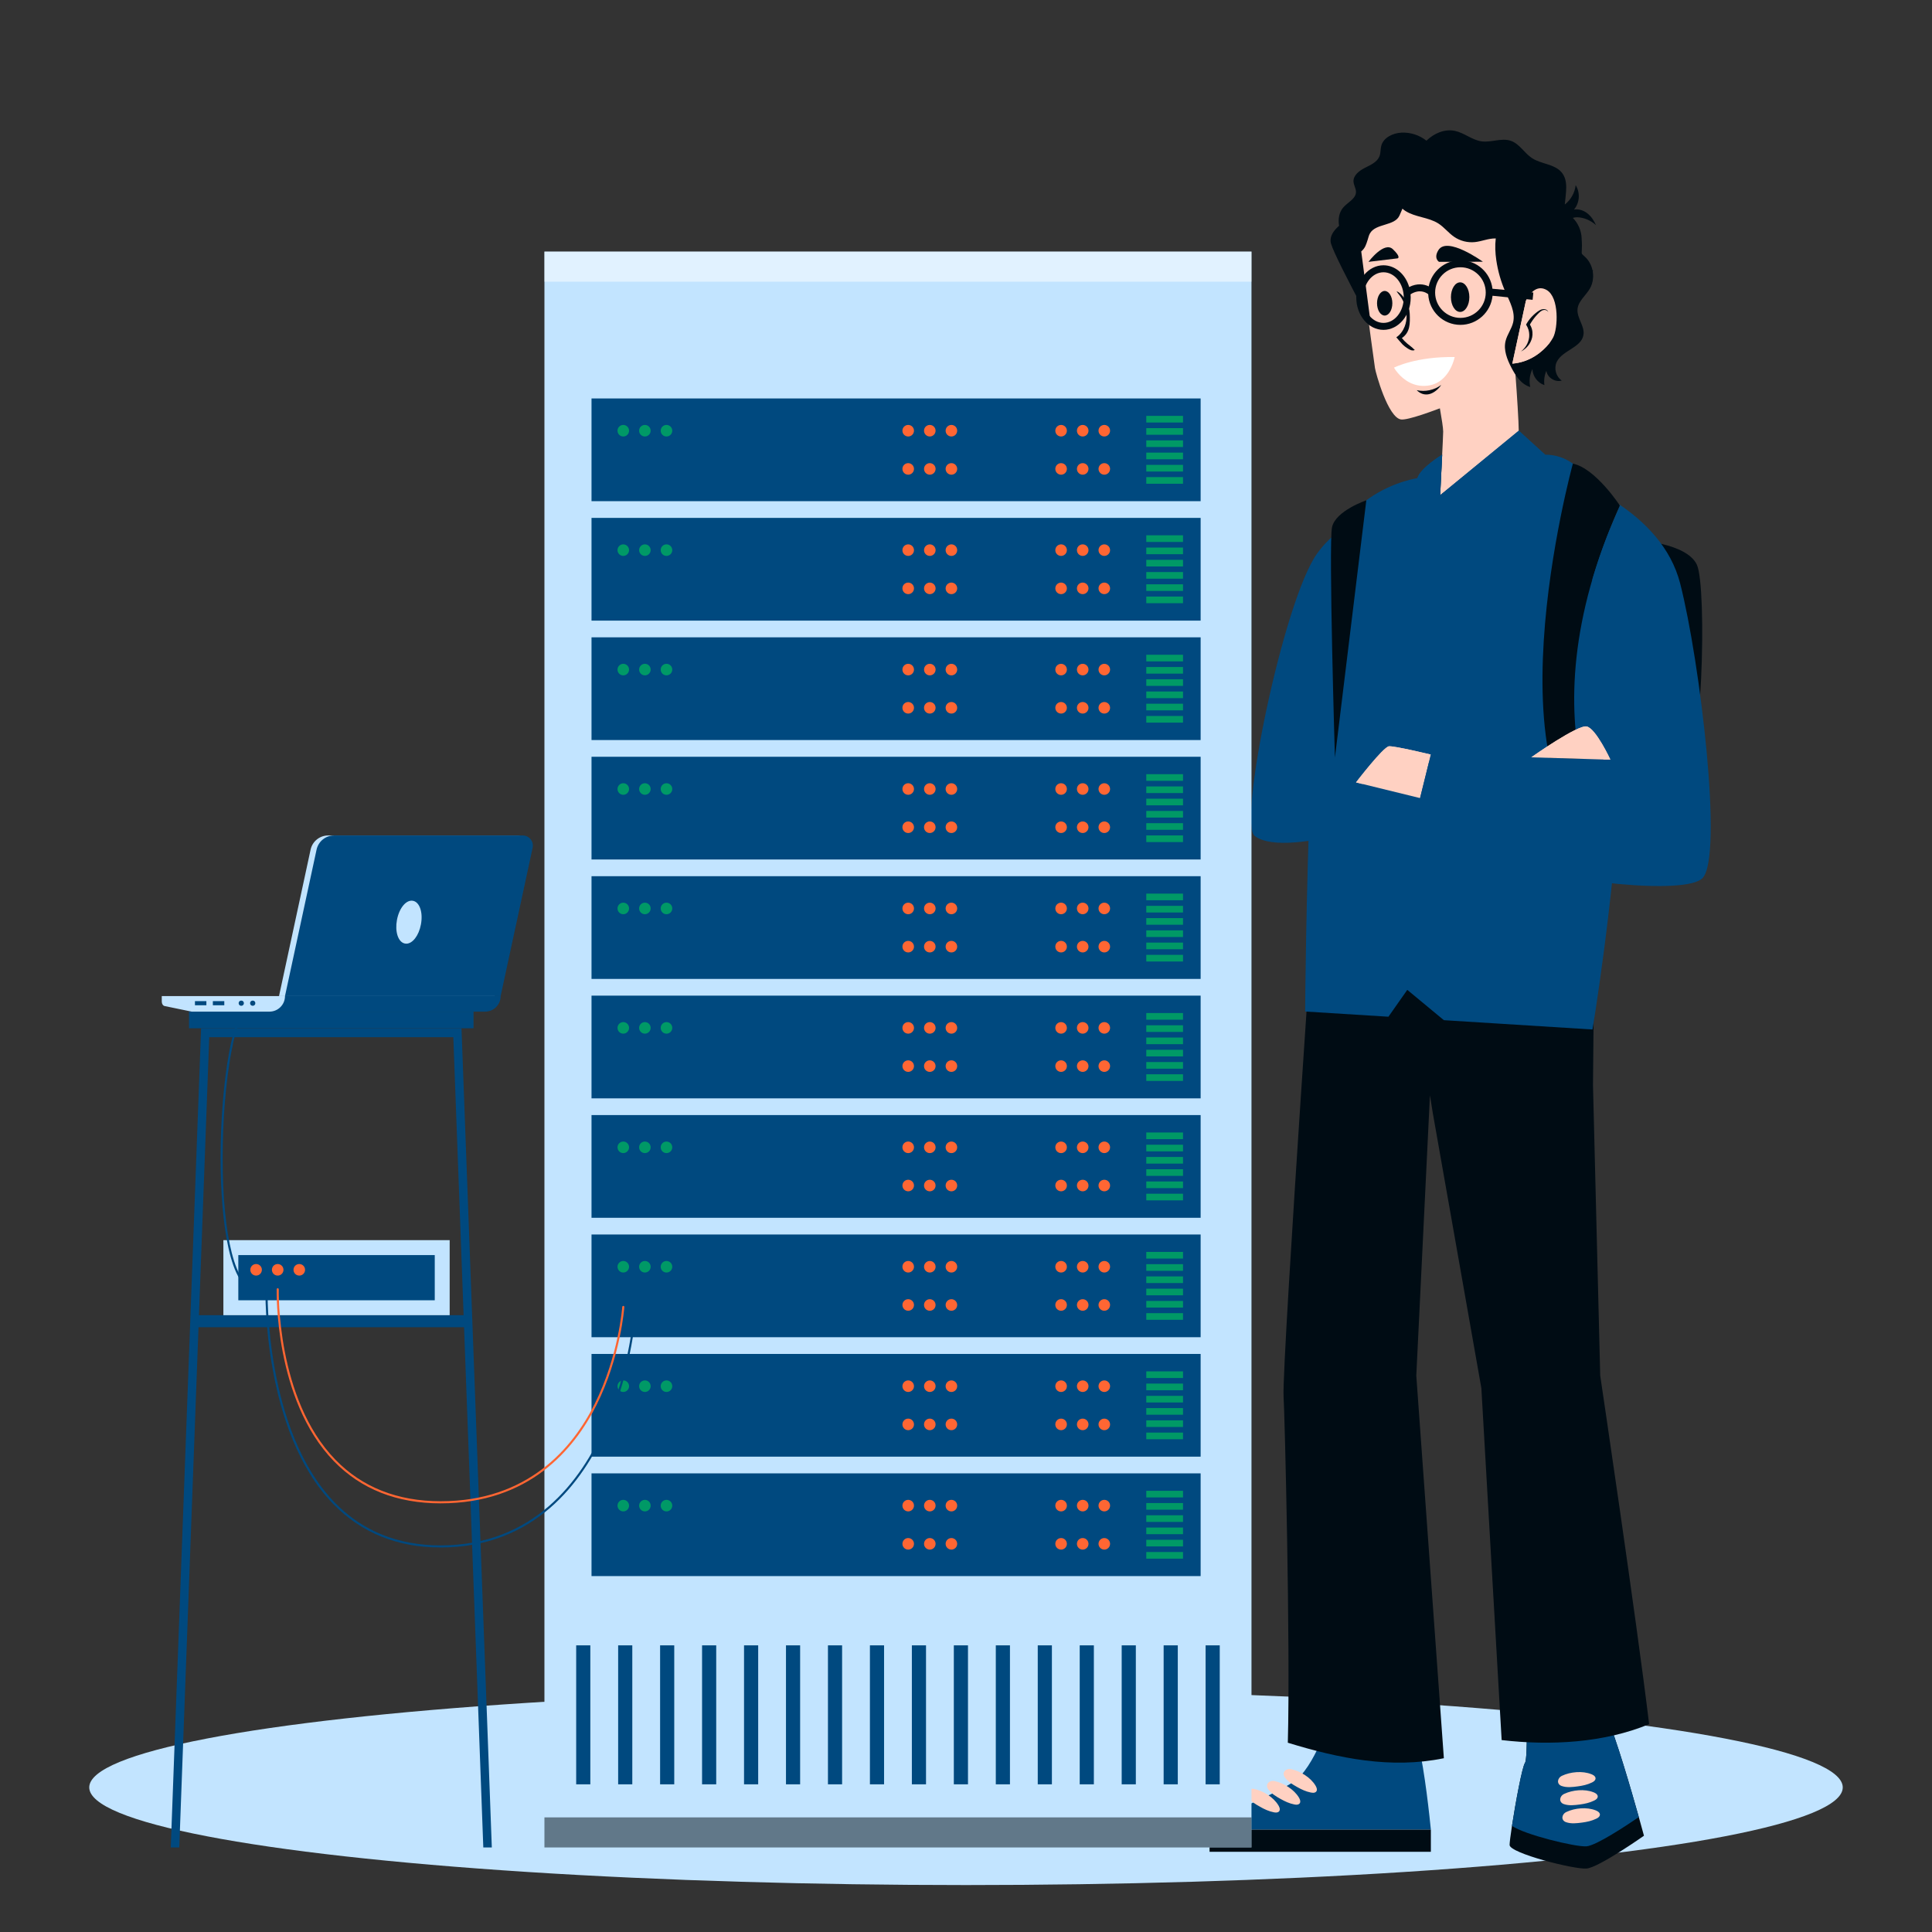 <?xml version="1.0" encoding="UTF-8"?>
<svg xmlns="http://www.w3.org/2000/svg" xmlns:xlink="http://www.w3.org/1999/xlink" viewBox="0 0 1080 1080">
  <rect x="0" y="0" width="1080" height="1080" fill="#333333" stroke="none"/>
  <defs>
    <style>
      .cls-1 {
        fill: #c2e4ff;
      }

      .cls-2 {
        fill: #096;
      }

      .cls-3, .cls-4 {
        fill: #fff;
      }

      .cls-5 {
        fill: #ffd1c2;
      }

      .cls-6 {
        fill: #f63;
      }

      .cls-7 {
        isolation: isolate;
      }

      .cls-8 {
        clip-path: url(#clippath-1);
      }

      .cls-9 {
        fill: #00497f;
      }

      .cls-10, .cls-11 {
        fill: #000c14;
      }

      .cls-12 {
        fill: none;
      }

      .cls-11, .cls-4 {
        mix-blend-mode: overlay;
        opacity: .5;
      }
    </style>
    <clipPath id="clippath-1">
      <rect class="cls-12" width="1080" height="1080"/>
    </clipPath>
  </defs>
  <g class="cls-7">
    <g id="Layer_1" data-name="Layer 1">
      <g class="cls-8">
        <ellipse class="cls-1" cx="540" cy="999.17" rx="490.11" ry="54.59"/>
        <g>
          <g>
            <path class="cls-5" d="m848.84,244.17c-.97.97-43.77,32.65-43.77,32.65,0,0,.98-19.51,1.45-29.67.14-3.15.23-5.4.23-5.9,0-4.06-3.47-21.66-3.47-21.66l43.19-19.75s.68,8.91,1.34,18.74c.8,11.86,1.56,25.06,1.02,25.6Z"/>
            <g>
              <path class="cls-5" d="m852.38,201.34s-1.08,3.12-5.91,7.39h0c-.98.88-2.13,1.8-3.46,2.76-5.07,3.63-52.51,23.96-59.81,22.99-7.31-.97-14.2-26.09-14.58-28.73-2.35-16.21-8.81-66.28-8.81-66.28,18.03-54.57,82.35-26.31,89.66-20.95,7.31,5.36,2.92,82.83,2.92,82.83Z"/>
              <g>
                <path class="cls-10" d="m765,146.36s8.73-11.69,13.61-7.06c4.87,4.63,2.68,5.12,2.68,5.12l-16.29,1.95Z"/>
                <path class="cls-10" d="m828.93,146.3s-19.91-14.42-24.84-6.5c-2.88,4.62.32,6.57.32,6.57l24.52-.06Z"/>
                <g>
                  <path class="cls-10" d="m789.46,194.31c-.88-.78-1.86-1.45-2.76-2.21-1.11-.94-2.14-1.97-3.05-3.11,4.67-3.22,4.62-8.1,4.4-13.62-.1-2.49-.8-4.95-2.01-7.14-.64-1.14-1.41-2.21-2.31-3.17-.46-.49-.94-.95-1.45-1.37-.5-.42-1.01-.65-1.62-.9.29.33.48.71.74,1.05.68.88,1.39,1.71,1.98,2.66.59.96,1.09,1.96,1.5,3,.83,2.08,1.32,4.3,1.4,6.55.08,2.2-.25,4.42-1.05,6.47-.92,2.34-2.54,4.66-4.68,6.03-.02.01,3.19,3.72,3.51,4.02.81.78,1.69,1.49,2.65,2.09.93.59,2.01,1.29,3.15,1.25.36-.01.72-.09,1.02-.3-.2-.13-.38-.28-.55-.44-.07-.07-.14-.15-.21-.22-.21-.22-.42-.43-.65-.63Z"/>
                  <path class="cls-10" d="m821.38,166.1c0,4.57-2.31,8.27-5.15,8.27s-5.15-3.7-5.15-8.27c0-4.57,2.31-8.27,5.15-8.27,2.85,0,5.15,3.71,5.15,8.27Z"/>
                  <path class="cls-10" d="m769.77,169.52c0,3.8,1.92,6.88,4.28,6.88,2.37,0,4.28-3.08,4.28-6.88s-1.92-6.88-4.28-6.88-4.28,3.08-4.28,6.88Z"/>
                  <g>
                    <path class="cls-10" d="m805.65,215.17c-3.84,2.91-9,4.01-13.7,2.93,1.92,1.92,4.27,2.83,6.92,2.24,2.65-.59,5.34-2.87,6.78-5.18Z"/>
                    <path class="cls-3" d="m779.26,205.52s2.93,5.35,8.72,8.29c2.71,1.39,6.05,2.25,10.01,1.79,3.96-.46,6.94-2.25,9.15-4.48,4.75-4.78,6.03-11.53,6.03-11.53-21.34-.36-33.42,5.68-33.9,5.92h-.02Z"/>
                  </g>
                </g>
              </g>
            </g>
            <path class="cls-10" d="m841.59,163.28c2.39,5.39,5.54,11.04,4.3,16.8-.81,3.74-3.39,6.89-4.28,10.6-1.2,5.02.88,10.21,3.25,14.8,2.39,4.62,5.56,9.41,10.55,10.86-.74-3.35-.3-6.96,1.22-10.05.11,3.99,2.92,7.76,6.7,8.98-.36-2.69.02-5.48,1.09-7.98.56,3.82,4.92,6.57,8.6,5.44-3.16-2.15-4.44-6.66-2.91-10.15.07-.16.14-.31.22-.46,3.24-6.37,13.76-7.84,14.84-14.97.75-4.89-3.75-9.36-3.33-14.3.38-4.51,4.6-7.58,6.89-11.49,1.01-1.73,1.6-3.68,1.76-5.67.15-1.36.08-2.76-.17-4.11-.02-.17-.05-.32-.1-.48-.59-2.85-2.02-5.52-4.16-7.49-.67-.62-1.43-1.21-1.94-1.97-.13-.18-.24-.39-.33-.61-.54-1.32-.12-2.81.13-4.22.11-.59.18-1.19.21-1.79.3-4.4-1.17-8.92-4.05-12.28-.28-.32-.57-.63-.88-.94-2.82-2.8-6.63-4.57-10.58-4.93-.61-.06-1.24-.08-1.86-.07l-3.33-4.54c-2.41,1.66-5.64.9-8.57.91-5.03,0-9.69,2.64-13.01,6.47-1.35,1.52-2.47,3.24-3.31,5.05-.86,1.82-1.47,3.73-1.9,5.68-.07.31-.13.61-.19.93-.13.66-.22,1.33-.31,1.99-.49,3.98-.28,8.11.29,12.09.9,6.16,2.63,12.2,5.15,17.9Z"/>
            <g>
              <path class="cls-10" d="m744.05,136.21c.74,2.49,3.21,7.81,6.25,13.92,6.61,13.3,15.89,30.38,15.89,30.38l-5.25-39.96c2.21-1.93,2.67-3.68,3.56-6.4.41-1.26.66-2.57,1.33-3.72,3.27-5.66,13.88-4,16.5-9.97.6-1.37,1.12-2.6,1.64-3.82.5.47,1.04.89,1.61,1.25,5.58,3.6,12.95,3.48,18.54,7.08,3.22,2.09,5.59,5.25,8.76,7.42,3.34,2.3,7.52,3.36,11.57,2.94,3.88-.4,7.58-2.1,11.48-2.04.08,0,.17,0,.24.01.65.02,1.3.1,1.95.21,1.16,3.07,1.74,6.35,2.26,9.62.38,2.37.73,4.78,1.76,6.96,1.49,3.17,4.3,5.59,5.61,8.83,2.31,5.67-1.23,19.2,3.05,23.58-1.09-7.61,5.84-15.05,5.98-14.89,6.39.83,11.75.12,16.17-1.39,8.77-2.99,13.88-9.12,16.17-12.57.59-.9,1-1.61,1.23-2.05.17-.3.24-.47.24-.47-.12,0-.23,0-.34,0-2.42-.16-4.13-1.9-5.18-4.07-.81-1.67-.96-3.53-.92-5.39,0-.68.05-1.36.09-2.04.08-1.52.15-3.09-.08-4.59-.15-.98-.41-1.93-.88-2.81-1.44-2.72-4.46-4.3-6.33-6.75-.5-.66-.89-1.35-1.21-2.08,1.26-.52,2.27-1.18,3.49-1.58.7-.23,1.47-.38,2.4-.37,3.79.06,7.79,1.85,10.54,4.4-1.11-2.47-2.61-4.81-4.73-6.51-2.11-1.7-4.9-2.66-7.57-2.2,3.19-3.69,3.58-9.51.93-13.6-.46,4.22-2.72,8.19-6.07,10.8.52-6.51,2.24-13.4-1.92-18.15-3.97-4.53-11.25-4.44-16.34-7.75-4.38-2.83-7.02-8.07-11.98-9.74-5.16-1.73-10.82,1.05-16.22.33-5.34-.71-9.66-4.73-14.91-5.85-5.78-1.24-11.73,1.35-15.97,5.47-3.87-3.08-8.92-4.75-13.92-4.5-4.82.22-10.04,2.73-11.3,7.25-.54,1.95-.3,4.06-1.03,5.94-1.27,3.26-4.93,4.87-8.12,6.48-3.19,1.61-6.58,4.2-6.4,7.68.1,2.03,1.44,3.88,1.38,5.9-.11,3.78-4.62,5.7-7.13,8.6-2.39,2.77-2.93,6.67-2.31,10.23-2.32,1.99-4.4,4.54-4.72,7.38-.11.85-.04,1.72.22,2.61Z"/>
              <g>
                <path class="cls-5" d="m845.4,203.27c9.77-.77,16.88-6.56,20.69-11.42.86-1.09,1.54-2.14,2.06-3.07,2.79-5.06,3.59-22.61-3.59-26.69-5.03-2.85-8.7,1.29-10.44,4.03h0c-.74,1.17-1.14,2.08-1.14,2.08l-7.58,35.06Z"/>
                <path class="cls-5" d="m845.4,203.27c9.77-.77,16.88-6.56,20.69-11.42.33-.5.62-.97.86-1.42,2.79-5.06,3.59-22.61-3.59-26.68-4.08-2.31-7.26-.04-9.24,2.37h0c-.74,1.17-1.14,2.08-1.14,2.08l-7.58,35.06Z"/>
                <path class="cls-10" d="m850.19,196.52s.11-.06.32-.18c.2-.12.53-.29.91-.54.75-.5,1.8-1.31,2.78-2.51.98-1.19,1.86-2.79,2.28-4.68.38-1.88.3-4.07-.71-6.19-.11-.27-.26-.52-.41-.77l-.11-.19s-.01-.02-.01-.02h0s0,0,0,0h0s0,0,.02-.03l.09-.17.19-.34c.13-.22.26-.44.39-.65.53-.86,1.11-1.67,1.7-2.43.59-.75,1.2-1.45,1.81-2.08.61-.63,1.2-1.22,1.78-1.66.58-.44,1.22-.73,1.82-.8.6-.07,1.17.07,1.55.26.39.19.6.44.69.63.1.18.09.3.1.3,0,0,.03-.11-.02-.31-.04-.21-.2-.51-.58-.8-.38-.28-.98-.54-1.78-.56-.79,0-1.65.26-2.41.69-.77.43-1.46.98-2.19,1.57-.72.6-1.46,1.28-2.16,2.03-.7.75-1.38,1.58-2,2.48-.16.22-.3.45-.45.69l-.22.35-.29.5-.2.35c.05.12.13.23.19.35l.29.5c.13.22.26.44.35.67.88,1.83,1.07,3.75.91,5.47-.21,1.72-.78,3.25-1.49,4.47-.71,1.22-1.52,2.12-2.12,2.71-.3.3-.58.51-.74.66-.17.15-.26.23-.26.23Z"/>
              </g>
            </g>
            <path class="cls-10" d="m758.17,166.35c0,9.95,6.83,18.05,15.21,18.05,8.39,0,15.21-8.1,15.21-18.05,0-.62-.03-1.24-.08-1.84,5-3.14,8.6-1.04,9.87-.05.48,9.53,8.36,17.14,18,17.14,9.35,0,17.06-7.15,17.96-16.27l22.4,2.27.41-4.07-22.86-2.12c-1.06-8.95-8.68-15.92-17.91-15.92-8.77,0-16.09,6.29-17.71,14.59-2.71-1.29-6.57-1.85-10.93.37-2.06-7.07-7.72-12.16-14.37-12.16-8.39,0-15.21,8.1-15.21,18.05Zm44.07-2.8c0-7.8,6.35-14.15,14.15-14.15,7.8,0,14.15,6.35,14.15,14.15s-6.35,14.15-14.15,14.15c-7.8,0-14.15-6.35-14.15-14.15Zm-40.17,2.8c0-7.8,5.08-14.15,11.32-14.15s11.32,6.35,11.32,14.15c0,7.8-5.08,14.15-11.32,14.15s-11.32-6.35-11.32-14.15Z"/>
          </g>
          <g>
            <g>
              <g>
                <path class="cls-9" d="m676.15,1022.75c.29-2.16,1.23-4.7,3.95-5.99,7.92-3.78,37.03-15.59,44.83-22.12,6.05-5.06,11.21-15.89,13.21-20.48l54.79,1.42c3.55,14.13,6.36,41.44,6.93,47.16h-123.71Z"/>
                <rect class="cls-10" x="676.15" y="1022.75" width="123.71" height="12.42" transform="translate(1476.01 2057.92) rotate(-180)"/>
                <g>
                  <path class="cls-5" d="m735.35,998.12c.09.14.17.29.25.43.6,1.09,1,2.76-.44,3.41-.73.33-1.58.23-2.37.08-2.72-.53-5.23-1.7-7.63-3.06-2.58-1.46-5.33-3.04-7.01-5.57-1.74-2.61.64-5.05,3.59-4.44,5.09,1.05,10.86,4.6,13.61,9.14Z"/>
                  <path class="cls-5" d="m726.06,1004.77c.09.14.17.29.25.43.61,1.09.99,2.76-.44,3.41-.73.34-1.58.24-2.37.08-2.72-.53-5.23-1.7-7.63-3.05-2.58-1.46-5.33-3.04-7.01-5.57-1.74-2.61.64-5.05,3.59-4.44,5.09,1.05,10.86,4.6,13.61,9.14Z"/>
                  <path class="cls-5" d="m714.61,1009.16c.09.14.17.29.25.43.61,1.09,1,2.76-.44,3.41-.73.33-1.58.24-2.37.08-2.72-.53-5.23-1.7-7.63-3.06-2.58-1.46-5.33-3.04-7.01-5.57-1.74-2.61.64-5.05,3.59-4.44,5.09,1.05,10.86,4.6,13.61,9.14Z"/>
                </g>
              </g>
              <g>
                <path class="cls-10" d="m852.48,985.46c.84-1.25,1.04-9.83,1.03-16.56l44.73-9.06c5.21,11.85,13.51,40.42,17.87,55.92,1.76,6.29,2.88,10.42,2.88,10.42,0,0-25.23,17.77-32.11,18.35-6.88.57-43.01-8.6-43.01-13.19,0-1.33.53-5.43,1.33-10.68,1.99-12.9,5.64-32.74,7.27-35.19Z"/>
                <path class="cls-9" d="m853.51,968.9l44.73-9.06c5.21,11.85,13.51,40.42,17.87,55.92-6.81,4.65-23.78,15.9-29.22,16.34-6.09.51-35.11-6.63-41.68-11.45,1.99-12.9,5.64-32.74,7.27-35.19.84-1.25,1.04-9.83,1.03-16.56Z"/>
                <g>
                  <path class="cls-5" d="m889.54,991.76c.15.06.31.12.46.19,1.14.5,2.46,1.6,1.71,2.99-.38.71-1.12,1.14-1.85,1.5-2.49,1.22-5.2,1.8-7.93,2.16-2.94.39-6.08.78-8.95-.22-2.96-1.04-2.53-4.42.19-5.71,4.7-2.23,11.44-2.87,16.37-.9Z"/>
                  <path class="cls-5" d="m890.76,1001.88c.15.06.31.12.46.19,1.14.5,2.46,1.6,1.71,2.99-.38.71-1.12,1.14-1.85,1.5-2.49,1.22-5.2,1.8-7.93,2.16-2.94.39-6.08.78-8.95-.22-2.96-1.04-2.53-4.42.19-5.71,4.7-2.23,11.44-2.87,16.37-.9Z"/>
                  <path class="cls-5" d="m891.98,1012c.16.06.31.13.46.19,1.14.5,2.46,1.6,1.71,2.99-.38.71-1.12,1.14-1.84,1.49-2.49,1.22-5.2,1.8-7.93,2.16-2.94.39-6.08.78-8.95-.22-2.96-1.04-2.53-4.42.19-5.71,4.7-2.23,11.44-2.87,16.37-.9Z"/>
                </g>
              </g>
            </g>
            <path class="cls-10" d="m719.9,974.17c1.49-55.11-1.75-184.66-2.37-193.34-.63-8.87,5.31-102.22,9.56-166.54,2.29-34.69,4.08-60.94,4.08-60.94h159.82s-.5,53.21-.5,53.21l4.04,162.42s20.33,136.44,27.34,194.84c-25.26,10.46-55.16,12.09-82.44,8.89l-11.34-196.74-27.19-154.04-1.55-9.68-.48,9.74-7.15,147,15.41,213.87c-29.55,6.08-58.71.1-87.24-8.67Z"/>
          </g>
          <g>
            <path class="cls-10" d="m914.8,301.99s27.83,1.36,33.73,13.62c5.9,12.26,3.1,120.27-7.84,113.94-10.94-6.34-38.96-39.2-38.96-39.2l13.07-88.36Z"/>
            <path class="cls-9" d="m729.57,565.4v.04l46.57,2.91,10.54-15.01,20.46,16.95,82.87,5.19h.21s46.48-275.58-10.95-316.32c-4.58-3.25-9.74-5-15.56-5l-14.69-13.41-26.52,21.76-17.43,14.3,1.12-22.65s-12.16,7.3-13.87,13.15c0,0-.12.02-.35.05-2.52.42-18.2,3.4-31.85,15.27-.48.42-.95.84-1.42,1.28-4.09,3.79-7.96,8.43-11.16,14.08-16.05,28.37-17.88,255.94-17.95,267.03-.01.18-.01.31-.01.38Z"/>
            <g>
              <path class="cls-9" d="m806.19,254.17l-1.12,22.65-14.09,21.18c.11-15.83.68-28.43,1.35-30.68,1.7-5.85,13.87-13.15,13.87-13.15Z"/>
              <polygon class="cls-9" points="805.07 276.82 825.14 301.99 863.71 254.17 849.02 240.76 805.07 276.82"/>
            </g>
            <g>
              <path class="cls-9" d="m813.18,351.74c0,3.42,2.77,6.18,6.18,6.18s6.19-2.77,6.19-6.18c0-3.42-2.77-6.18-6.19-6.18-3.42,0-6.18,2.77-6.18,6.18Z"/>
              <path class="cls-9" d="m809.04,395.62c0,3.42,2.77,6.19,6.18,6.19,3.42,0,6.19-2.77,6.19-6.19,0-3.42-2.77-6.18-6.19-6.18-3.42,0-6.18,2.77-6.18,6.18Z"/>
              <path class="cls-6" d="m804.89,439.5c0,3.42,2.77,6.18,6.18,6.18,3.42,0,6.19-2.77,6.19-6.18,0-3.42-2.77-6.19-6.19-6.19-3.42,0-6.18,2.77-6.18,6.19Z"/>
              <path class="cls-9" d="m800.75,483.38c0,3.42,2.77,6.18,6.19,6.18,3.42,0,6.18-2.77,6.18-6.18,0-3.42-2.77-6.18-6.18-6.18-3.42,0-6.19,2.77-6.19,6.18Z"/>
            </g>
            <path class="cls-10" d="m905.54,282.64s-13.59-20.85-26.29-23.47c0,0-52.16,189.81,26.29,221.99,0,0-57.5-71.09,0-198.52Z"/>
            <g>
              <path class="cls-9" d="m701.4,467.32c18.69,14.09,94.46-15.23,94.46-15.23l5.23-1.8-7.27-4.17-35.8-8.77-8.5-25.11-1.11-34.6,12.7-87.56s-.83.26-2.23.87c-4.45,1.9-14.64,7.23-22.74,18.67-18.69,26.41-44.3,150.49-34.75,157.7Z"/>
              <g>
                <path class="cls-5" d="m758.03,437.36l3.56.88,32.24,7.9,4.99-20.19,1.02-4.14s-20.17-4.88-23.36-4.63c-3.18.25-18.45,20.19-18.45,20.19Z"/>
                <path class="cls-5" d="m758.03,437.36l3.56.88c5.84-5.64,14.25-13.74,15.49-14.72,1.58-1.26,16.51,1.44,21.73,2.43l1.02-4.14s-20.17-4.88-23.36-4.63c-3.18.25-18.45,20.19-18.45,20.19Z"/>
              </g>
            </g>
            <g>
              <path class="cls-9" d="m793.83,446.13c27.67,15.67,73.22,44.57,110.82,48.02h.07c23.75,2.18,42.38,1.35,46.95-3.22,11.8-11.8-1.31-121.3-12.45-164.79-5.21-20.32-19.95-34.7-34.17-44.24.32.48.5.74.5.74-.59,1.29-1.15,2.57-1.72,3.85-5.41,12.4-9.74,24.24-13.13,35.53-.18.58-.36,1.17-.53,1.75l10.03,100.84-3.76-.11-13.54-.38-16.75-.47h-.49s-65.83-1.85-65.83-1.85l-6.01,24.32Z"/>
              <g>
                <path class="cls-5" d="m855.98,423.35l40.5,1.22,3.72.04s-8.11-17.53-13.28-18.51c-5.08-.96-30.15,16.68-30.92,17.24,0,0-.02,0-.02,0Z"/>
                <path class="cls-5" d="m856,423.34c.85-.33,27.52-10.11,30.18-10.36,2.62-.24,9.81,10.83,10.3,11.58.02.03.03.04.03.04h3.69s-8.11-17.53-13.28-18.51c-5.08-.96-30.15,16.68-30.92,17.24Z"/>
              </g>
            </g>
            <path class="cls-10" d="m763.77,279.69s-17.19,5.81-19.16,15.05c-1.97,9.24,1.62,128.77,1.62,128.77l17.55-143.82Z"/>
          </g>
        </g>
        <g>
          <g>
            <rect class="cls-1" x="304.34" y="140.65" width="395.25" height="892.09"/>
            <rect class="cls-4" x="304.34" y="140.65" width="395.25" height="16.81"/>
            <rect class="cls-11" x="304.34" y="1015.93" width="395.25" height="16.81"/>
            <path class="cls-1" d="m682.43,891.35h-360.93V183.43h360.93v707.92Zm-359.75-1.17h358.58V184.61h-358.58v705.58Z"/>
            <g>
              <rect class="cls-9" x="322.09" y="919.76" width="7.91" height="77.69"/>
              <rect class="cls-9" x="345.55" y="919.76" width="7.91" height="77.69"/>
              <rect class="cls-9" x="369" y="919.76" width="7.91" height="77.69"/>
              <rect class="cls-9" x="392.46" y="919.76" width="7.91" height="77.69"/>
              <rect class="cls-9" x="415.92" y="919.76" width="7.91" height="77.69"/>
              <rect class="cls-9" x="439.37" y="919.76" width="7.91" height="77.69"/>
              <rect class="cls-9" x="462.83" y="919.76" width="7.91" height="77.69"/>
              <rect class="cls-9" x="486.29" y="919.76" width="7.91" height="77.69"/>
              <rect class="cls-9" x="509.74" y="919.76" width="7.91" height="77.69"/>
              <rect class="cls-9" x="533.2" y="919.76" width="7.91" height="77.69"/>
              <rect class="cls-9" x="556.66" y="919.76" width="7.91" height="77.69"/>
              <rect class="cls-9" x="580.11" y="919.76" width="7.91" height="77.69"/>
              <rect class="cls-9" x="603.57" y="919.76" width="7.91" height="77.69"/>
              <rect class="cls-9" x="627.03" y="919.76" width="7.91" height="77.69"/>
              <rect class="cls-9" x="650.48" y="919.76" width="7.91" height="77.69"/>
              <rect class="cls-9" x="673.94" y="919.76" width="7.91" height="77.69"/>
            </g>
          </g>
          <g>
            <g>
              <rect class="cls-9" x="330.66" y="222.74" width="340.5" height="57.42"/>
              <g>
                <g>
                  <g>
                    <rect class="cls-9" x="465.97" y="232.48" width="80.78" height="16.58"/>
                    <g>
                      <path class="cls-6" d="m510.92,240.77c0,1.78-1.44,3.23-3.23,3.23s-3.23-1.44-3.23-3.23,1.44-3.23,3.23-3.23,3.23,1.44,3.23,3.23Z"/>
                      <path class="cls-6" d="m522.99,240.77c0,1.78-1.44,3.23-3.23,3.23s-3.23-1.44-3.23-3.23,1.44-3.23,3.23-3.23,3.23,1.44,3.23,3.23Z"/>
                      <path class="cls-6" d="m535.07,240.77c0,1.78-1.44,3.23-3.23,3.23s-3.23-1.44-3.23-3.23,1.44-3.23,3.23-3.23,3.23,1.44,3.23,3.23Z"/>
                    </g>
                  </g>
                  <g>
                    <rect class="cls-9" x="465.97" y="253.84" width="80.78" height="16.58"/>
                    <g>
                      <circle class="cls-6" cx="507.69" cy="262.13" r="3.23"/>
                      <circle class="cls-6" cx="519.77" cy="262.13" r="3.23"/>
                      <circle class="cls-6" cx="531.84" cy="262.13" r="3.23"/>
                    </g>
                  </g>
                </g>
                <g>
                  <g>
                    <rect class="cls-9" x="551.44" y="232.48" width="80.78" height="16.58"/>
                    <g>
                      <path class="cls-6" d="m596.39,240.77c0,1.78-1.44,3.23-3.23,3.23s-3.23-1.44-3.23-3.23,1.44-3.23,3.23-3.23,3.23,1.44,3.23,3.23Z"/>
                      <path class="cls-6" d="m608.47,240.77c0,1.78-1.44,3.23-3.23,3.23s-3.23-1.44-3.23-3.23,1.44-3.23,3.23-3.23,3.23,1.44,3.23,3.23Z"/>
                      <path class="cls-6" d="m620.54,240.77c0,1.78-1.44,3.23-3.23,3.23s-3.23-1.44-3.23-3.23,1.44-3.23,3.23-3.23,3.23,1.44,3.23,3.23Z"/>
                    </g>
                  </g>
                  <g>
                    <rect class="cls-9" x="551.44" y="253.84" width="80.78" height="16.58"/>
                    <g>
                      <path class="cls-6" d="m596.39,262.13c0,1.78-1.44,3.23-3.23,3.23s-3.23-1.44-3.23-3.23,1.44-3.23,3.23-3.23,3.23,1.44,3.23,3.23Z"/>
                      <path class="cls-6" d="m608.47,262.13c0,1.78-1.44,3.23-3.23,3.23s-3.23-1.44-3.23-3.23,1.44-3.23,3.23-3.23,3.23,1.44,3.23,3.23Z"/>
                      <circle class="cls-6" cx="617.31" cy="262.13" r="3.23"/>
                    </g>
                  </g>
                </g>
              </g>
              <g>
                <rect class="cls-2" x="640.78" y="232.48" width="20.53" height="3.71"/>
                <rect class="cls-2" x="640.78" y="239.33" width="20.53" height="3.71"/>
                <rect class="cls-2" x="640.78" y="246.17" width="20.53" height="3.71"/>
                <rect class="cls-2" x="640.78" y="253.02" width="20.53" height="3.71"/>
                <rect class="cls-2" x="640.78" y="259.87" width="20.53" height="3.71"/>
                <rect class="cls-2" x="640.78" y="266.71" width="20.53" height="3.71"/>
              </g>
              <g>
                <path class="cls-2" d="m351.65,240.77c0,1.78-1.44,3.23-3.23,3.23s-3.23-1.44-3.23-3.23,1.44-3.23,3.23-3.23,3.23,1.44,3.23,3.23Z"/>
                <path class="cls-2" d="m363.72,240.77c0,1.78-1.44,3.23-3.23,3.23s-3.23-1.44-3.23-3.23,1.44-3.23,3.23-3.23,3.23,1.44,3.23,3.23Z"/>
                <path class="cls-2" d="m375.8,240.77c0,1.78-1.44,3.23-3.23,3.23s-3.23-1.44-3.23-3.23,1.44-3.23,3.23-3.23,3.23,1.44,3.23,3.23Z"/>
              </g>
            </g>
            <g>
              <rect class="cls-9" x="330.66" y="289.51" width="340.5" height="57.42"/>
              <g>
                <g>
                  <g>
                    <rect class="cls-9" x="465.97" y="299.24" width="80.78" height="16.58"/>
                    <g>
                      <circle class="cls-6" cx="507.69" cy="307.53" r="3.23"/>
                      <circle class="cls-6" cx="519.77" cy="307.53" r="3.23"/>
                      <circle class="cls-6" cx="531.84" cy="307.53" r="3.23"/>
                    </g>
                  </g>
                  <g>
                    <rect class="cls-9" x="465.97" y="320.61" width="80.78" height="16.58"/>
                    <g>
                      <circle class="cls-6" cx="507.69" cy="328.9" r="3.23"/>
                      <circle class="cls-6" cx="519.77" cy="328.9" r="3.23"/>
                      <circle class="cls-6" cx="531.84" cy="328.9" r="3.23"/>
                    </g>
                  </g>
                </g>
                <g>
                  <g>
                    <rect class="cls-9" x="551.44" y="299.24" width="80.78" height="16.58"/>
                    <g>
                      <path class="cls-6" d="m596.39,307.53c0,1.78-1.44,3.23-3.23,3.23s-3.23-1.44-3.23-3.23,1.44-3.23,3.23-3.23,3.23,1.44,3.23,3.23Z"/>
                      <path class="cls-6" d="m608.47,307.53c0,1.78-1.44,3.23-3.23,3.23s-3.23-1.44-3.23-3.23,1.44-3.23,3.23-3.23,3.23,1.44,3.23,3.23Z"/>
                      <circle class="cls-6" cx="617.31" cy="307.53" r="3.23"/>
                    </g>
                  </g>
                  <g>
                    <rect class="cls-9" x="551.44" y="320.61" width="80.78" height="16.58"/>
                    <g>
                      <path class="cls-6" d="m596.39,328.9c0,1.78-1.44,3.23-3.23,3.23s-3.23-1.44-3.23-3.23,1.44-3.23,3.23-3.23,3.23,1.44,3.23,3.23Z"/>
                      <path class="cls-6" d="m608.47,328.9c0,1.78-1.44,3.23-3.23,3.23s-3.23-1.44-3.23-3.23,1.44-3.23,3.23-3.23,3.23,1.44,3.23,3.23Z"/>
                      <circle class="cls-6" cx="617.31" cy="328.9" r="3.23"/>
                    </g>
                  </g>
                </g>
              </g>
              <g>
                <rect class="cls-2" x="640.78" y="299.24" width="20.53" height="3.71"/>
                <rect class="cls-2" x="640.78" y="306.09" width="20.53" height="3.71"/>
                <rect class="cls-2" x="640.78" y="312.94" width="20.53" height="3.71"/>
                <rect class="cls-2" x="640.78" y="319.78" width="20.53" height="3.71"/>
                <rect class="cls-2" x="640.78" y="326.63" width="20.53" height="3.71"/>
                <rect class="cls-2" x="640.78" y="333.48" width="20.53" height="3.71"/>
              </g>
              <g>
                <circle class="cls-2" cx="348.42" cy="307.53" r="3.23"/>
                <circle class="cls-2" cx="360.5" cy="307.53" r="3.23"/>
                <path class="cls-2" d="m375.8,307.53c0,1.78-1.44,3.23-3.23,3.23s-3.23-1.44-3.23-3.23,1.44-3.23,3.23-3.23,3.23,1.44,3.23,3.23Z"/>
              </g>
            </g>
            <g>
              <rect class="cls-9" x="330.66" y="356.27" width="340.5" height="57.42"/>
              <g>
                <g>
                  <g>
                    <rect class="cls-9" x="465.97" y="366.01" width="80.78" height="16.58"/>
                    <g>
                      <circle class="cls-6" cx="507.69" cy="374.3" r="3.23"/>
                      <circle class="cls-6" cx="519.77" cy="374.3" r="3.23"/>
                      <circle class="cls-6" cx="531.84" cy="374.3" r="3.23"/>
                    </g>
                  </g>
                  <g>
                    <rect class="cls-9" x="465.97" y="387.37" width="80.78" height="16.58"/>
                    <g>
                      <path class="cls-6" d="m510.92,395.66c0,1.78-1.44,3.23-3.23,3.23s-3.23-1.44-3.23-3.23,1.44-3.23,3.23-3.23,3.23,1.44,3.23,3.23Z"/>
                      <path class="cls-6" d="m522.99,395.66c0,1.78-1.44,3.23-3.23,3.23s-3.23-1.44-3.23-3.23,1.44-3.23,3.23-3.23,3.23,1.44,3.23,3.23Z"/>
                      <path class="cls-6" d="m535.07,395.66c0,1.78-1.44,3.23-3.23,3.23s-3.23-1.44-3.23-3.23,1.44-3.23,3.23-3.23,3.23,1.44,3.23,3.23Z"/>
                    </g>
                  </g>
                </g>
                <g>
                  <g>
                    <rect class="cls-9" x="551.44" y="366.01" width="80.78" height="16.58"/>
                    <g>
                      <path class="cls-6" d="m596.39,374.3c0,1.78-1.44,3.23-3.23,3.23s-3.23-1.44-3.23-3.23,1.44-3.23,3.23-3.23,3.23,1.44,3.23,3.23Z"/>
                      <path class="cls-6" d="m608.47,374.3c0,1.78-1.44,3.23-3.23,3.23s-3.23-1.44-3.23-3.23,1.44-3.23,3.23-3.23,3.23,1.44,3.23,3.23Z"/>
                      <circle class="cls-6" cx="617.31" cy="374.3" r="3.23"/>
                    </g>
                  </g>
                  <g>
                    <rect class="cls-9" x="551.44" y="387.37" width="80.78" height="16.58"/>
                    <g>
                      <path class="cls-6" d="m596.39,395.66c0,1.78-1.44,3.23-3.23,3.23s-3.23-1.44-3.23-3.23,1.44-3.23,3.23-3.23,3.23,1.44,3.23,3.23Z"/>
                      <path class="cls-6" d="m608.47,395.66c0,1.78-1.44,3.23-3.23,3.23s-3.23-1.44-3.23-3.23,1.44-3.23,3.23-3.23,3.23,1.44,3.23,3.23Z"/>
                      <path class="cls-6" d="m620.54,395.66c0,1.78-1.44,3.23-3.23,3.23s-3.23-1.44-3.23-3.23,1.44-3.23,3.23-3.23,3.23,1.44,3.23,3.23Z"/>
                    </g>
                  </g>
                </g>
              </g>
              <g>
                <rect class="cls-2" x="640.78" y="366.01" width="20.53" height="3.71"/>
                <rect class="cls-2" x="640.78" y="372.86" width="20.53" height="3.71"/>
                <rect class="cls-2" x="640.78" y="379.7" width="20.53" height="3.71"/>
                <rect class="cls-2" x="640.78" y="386.55" width="20.53" height="3.71"/>
                <rect class="cls-2" x="640.78" y="393.39" width="20.53" height="3.71"/>
                <rect class="cls-2" x="640.78" y="400.24" width="20.53" height="3.71"/>
              </g>
              <g>
                <circle class="cls-2" cx="348.42" cy="374.3" r="3.23"/>
                <circle class="cls-2" cx="360.5" cy="374.3" r="3.23"/>
                <path class="cls-2" d="m375.8,374.3c0,1.78-1.44,3.23-3.23,3.23s-3.23-1.44-3.23-3.23,1.44-3.23,3.23-3.23,3.23,1.44,3.23,3.23Z"/>
              </g>
            </g>
            <g>
              <rect class="cls-9" x="330.66" y="423.04" width="340.5" height="57.42"/>
              <g>
                <g>
                  <g>
                    <rect class="cls-9" x="465.97" y="432.77" width="80.78" height="16.58"/>
                    <g>
                      <circle class="cls-6" cx="507.69" cy="441.06" r="3.23"/>
                      <circle class="cls-6" cx="519.77" cy="441.06" r="3.23"/>
                      <circle class="cls-6" cx="531.84" cy="441.06" r="3.23"/>
                    </g>
                  </g>
                  <g>
                    <rect class="cls-9" x="465.97" y="454.14" width="80.78" height="16.58"/>
                    <g>
                      <path class="cls-6" d="m510.92,462.43c0,1.78-1.44,3.23-3.23,3.23s-3.23-1.44-3.23-3.23,1.44-3.23,3.23-3.23,3.23,1.44,3.23,3.23Z"/>
                      <path class="cls-6" d="m522.99,462.43c0,1.78-1.44,3.23-3.23,3.23s-3.23-1.44-3.23-3.23,1.44-3.23,3.23-3.23,3.23,1.44,3.23,3.23Z"/>
                      <path class="cls-6" d="m535.07,462.43c0,1.78-1.44,3.23-3.23,3.23s-3.23-1.44-3.23-3.23,1.44-3.23,3.23-3.23,3.23,1.44,3.23,3.23Z"/>
                    </g>
                  </g>
                </g>
                <g>
                  <g>
                    <rect class="cls-9" x="551.44" y="432.77" width="80.78" height="16.58"/>
                    <g>
                      <path class="cls-6" d="m596.39,441.06c0,1.78-1.44,3.23-3.23,3.23s-3.23-1.44-3.23-3.23,1.44-3.23,3.23-3.23,3.23,1.44,3.23,3.23Z"/>
                      <path class="cls-6" d="m608.47,441.06c0,1.78-1.44,3.23-3.23,3.23s-3.23-1.44-3.23-3.23,1.44-3.23,3.23-3.23,3.23,1.44,3.23,3.23Z"/>
                      <circle class="cls-6" cx="617.31" cy="441.06" r="3.23"/>
                    </g>
                  </g>
                  <g>
                    <rect class="cls-9" x="551.44" y="454.14" width="80.78" height="16.58"/>
                    <g>
                      <path class="cls-6" d="m596.39,462.43c0,1.78-1.44,3.23-3.23,3.23s-3.23-1.44-3.23-3.23,1.44-3.23,3.23-3.23,3.23,1.44,3.23,3.23Z"/>
                      <path class="cls-6" d="m608.47,462.43c0,1.78-1.44,3.23-3.23,3.23s-3.23-1.44-3.23-3.23,1.44-3.23,3.23-3.23,3.23,1.44,3.23,3.23Z"/>
                      <path class="cls-6" d="m620.54,462.43c0,1.78-1.44,3.23-3.23,3.23s-3.23-1.44-3.23-3.23,1.44-3.23,3.23-3.23,3.23,1.44,3.23,3.23Z"/>
                    </g>
                  </g>
                </g>
              </g>
              <g>
                <rect class="cls-2" x="640.78" y="432.77" width="20.53" height="3.71"/>
                <rect class="cls-2" x="640.78" y="439.62" width="20.53" height="3.71"/>
                <rect class="cls-2" x="640.78" y="446.47" width="20.53" height="3.71"/>
                <rect class="cls-2" x="640.78" y="453.31" width="20.53" height="3.71"/>
                <rect class="cls-2" x="640.78" y="460.16" width="20.53" height="3.71"/>
                <rect class="cls-2" x="640.78" y="467.01" width="20.53" height="3.71"/>
              </g>
              <g>
                <circle class="cls-2" cx="348.42" cy="441.06" r="3.23"/>
                <circle class="cls-2" cx="360.5" cy="441.06" r="3.23"/>
                <path class="cls-2" d="m375.8,441.06c0,1.78-1.44,3.23-3.23,3.23s-3.23-1.44-3.23-3.23,1.44-3.23,3.23-3.23,3.23,1.44,3.23,3.23Z"/>
              </g>
            </g>
            <g>
              <rect class="cls-9" x="330.66" y="489.8" width="340.5" height="57.42"/>
              <g>
                <g>
                  <g>
                    <rect class="cls-9" x="465.97" y="499.54" width="80.78" height="16.58"/>
                    <g>
                      <circle class="cls-6" cx="507.69" cy="507.83" r="3.23"/>
                      <circle class="cls-6" cx="519.77" cy="507.83" r="3.23"/>
                      <circle class="cls-6" cx="531.84" cy="507.83" r="3.23"/>
                    </g>
                  </g>
                  <g>
                    <rect class="cls-9" x="465.97" y="520.9" width="80.78" height="16.58"/>
                    <g>
                      <path class="cls-6" d="m510.92,529.19c0,1.78-1.44,3.23-3.23,3.23s-3.23-1.44-3.23-3.23,1.44-3.23,3.23-3.23,3.23,1.44,3.23,3.23Z"/>
                      <path class="cls-6" d="m522.99,529.19c0,1.78-1.44,3.23-3.23,3.23s-3.23-1.44-3.23-3.23,1.44-3.23,3.23-3.23,3.23,1.44,3.23,3.23Z"/>
                      <path class="cls-6" d="m535.07,529.19c0,1.78-1.44,3.23-3.23,3.23s-3.23-1.44-3.23-3.23,1.44-3.23,3.23-3.23,3.23,1.44,3.23,3.23Z"/>
                    </g>
                  </g>
                </g>
                <g>
                  <g>
                    <rect class="cls-9" x="551.44" y="499.54" width="80.78" height="16.58"/>
                    <g>
                      <path class="cls-6" d="m596.39,507.83c0,1.78-1.44,3.23-3.23,3.23s-3.23-1.44-3.23-3.23,1.44-3.23,3.23-3.23,3.23,1.44,3.23,3.23Z"/>
                      <path class="cls-6" d="m608.47,507.83c0,1.78-1.44,3.23-3.23,3.23s-3.23-1.44-3.23-3.23,1.44-3.23,3.23-3.23,3.23,1.44,3.23,3.23Z"/>
                      <circle class="cls-6" cx="617.31" cy="507.83" r="3.23"/>
                    </g>
                  </g>
                  <g>
                    <rect class="cls-9" x="551.44" y="520.9" width="80.78" height="16.58"/>
                    <g>
                      <path class="cls-6" d="m596.39,529.19c0,1.78-1.44,3.23-3.23,3.23s-3.23-1.44-3.23-3.23,1.44-3.23,3.23-3.23,3.23,1.44,3.23,3.23Z"/>
                      <path class="cls-6" d="m608.47,529.19c0,1.78-1.44,3.23-3.23,3.23s-3.23-1.44-3.23-3.23,1.44-3.23,3.23-3.23,3.23,1.44,3.23,3.23Z"/>
                      <path class="cls-6" d="m620.54,529.19c0,1.78-1.44,3.23-3.23,3.23s-3.23-1.44-3.23-3.23,1.44-3.23,3.23-3.23,3.23,1.44,3.23,3.23Z"/>
                    </g>
                  </g>
                </g>
              </g>
              <g>
                <rect class="cls-2" x="640.78" y="499.54" width="20.53" height="3.71"/>
                <rect class="cls-2" x="640.78" y="506.38" width="20.53" height="3.71"/>
                <rect class="cls-2" x="640.78" y="513.23" width="20.53" height="3.71"/>
                <rect class="cls-2" x="640.78" y="520.08" width="20.53" height="3.71"/>
                <rect class="cls-2" x="640.78" y="526.92" width="20.53" height="3.71"/>
                <rect class="cls-2" x="640.78" y="533.77" width="20.53" height="3.71"/>
              </g>
              <g>
                <circle class="cls-2" cx="348.42" cy="507.83" r="3.23"/>
                <circle class="cls-2" cx="360.5" cy="507.83" r="3.23"/>
                <path class="cls-2" d="m375.8,507.83c0,1.78-1.44,3.23-3.23,3.23s-3.23-1.44-3.23-3.23,1.44-3.23,3.23-3.23,3.23,1.44,3.23,3.23Z"/>
              </g>
            </g>
            <g>
              <rect class="cls-9" x="330.66" y="623.33" width="340.5" height="57.42"/>
              <g>
                <g>
                  <g>
                    <rect class="cls-9" x="465.97" y="633.07" width="80.78" height="16.58"/>
                    <g>
                      <circle class="cls-6" cx="507.69" cy="641.36" r="3.23"/>
                      <circle class="cls-6" cx="519.77" cy="641.36" r="3.23"/>
                      <circle class="cls-6" cx="531.84" cy="641.36" r="3.23"/>
                    </g>
                  </g>
                  <g>
                    <rect class="cls-9" x="465.97" y="654.43" width="80.78" height="16.58"/>
                    <g>
                      <path class="cls-6" d="m510.92,662.72c0,1.78-1.44,3.23-3.23,3.23s-3.23-1.44-3.23-3.23,1.44-3.23,3.23-3.23,3.23,1.44,3.23,3.23Z"/>
                      <path class="cls-6" d="m522.99,662.72c0,1.78-1.44,3.23-3.23,3.23s-3.23-1.44-3.23-3.23,1.44-3.23,3.23-3.23,3.23,1.44,3.23,3.23Z"/>
                      <path class="cls-6" d="m535.07,662.72c0,1.78-1.44,3.23-3.23,3.23s-3.23-1.44-3.23-3.23,1.44-3.23,3.23-3.23,3.23,1.44,3.23,3.23Z"/>
                    </g>
                  </g>
                </g>
                <g>
                  <g>
                    <rect class="cls-9" x="551.44" y="633.07" width="80.78" height="16.58"/>
                    <g>
                      <path class="cls-6" d="m596.39,641.36c0,1.78-1.44,3.23-3.23,3.23s-3.23-1.44-3.23-3.23,1.44-3.23,3.23-3.23,3.23,1.44,3.23,3.23Z"/>
                      <path class="cls-6" d="m608.47,641.36c0,1.78-1.44,3.23-3.23,3.23s-3.23-1.44-3.23-3.23,1.44-3.23,3.23-3.23,3.23,1.44,3.23,3.23Z"/>
                      <circle class="cls-6" cx="617.31" cy="641.36" r="3.23"/>
                    </g>
                  </g>
                  <g>
                    <rect class="cls-9" x="551.44" y="654.43" width="80.78" height="16.58"/>
                    <g>
                      <path class="cls-6" d="m596.39,662.72c0,1.78-1.44,3.23-3.23,3.23s-3.23-1.44-3.23-3.23,1.44-3.23,3.23-3.23,3.23,1.44,3.23,3.23Z"/>
                      <path class="cls-6" d="m608.47,662.72c0,1.78-1.44,3.23-3.23,3.23s-3.23-1.44-3.23-3.23,1.44-3.23,3.23-3.23,3.23,1.44,3.23,3.23Z"/>
                      <path class="cls-6" d="m620.54,662.72c0,1.78-1.44,3.23-3.23,3.23s-3.23-1.44-3.23-3.23,1.44-3.23,3.23-3.23,3.23,1.44,3.23,3.23Z"/>
                    </g>
                  </g>
                </g>
              </g>
              <g>
                <rect class="cls-2" x="640.78" y="633.07" width="20.53" height="3.71"/>
                <rect class="cls-2" x="640.78" y="639.91" width="20.53" height="3.71"/>
                <rect class="cls-2" x="640.78" y="646.76" width="20.53" height="3.71"/>
                <rect class="cls-2" x="640.78" y="653.61" width="20.53" height="3.71"/>
                <rect class="cls-2" x="640.78" y="660.45" width="20.53" height="3.71"/>
                <rect class="cls-2" x="640.78" y="667.3" width="20.53" height="3.71"/>
              </g>
              <g>
                <circle class="cls-2" cx="348.42" cy="641.36" r="3.23"/>
                <circle class="cls-2" cx="360.5" cy="641.36" r="3.23"/>
                <path class="cls-2" d="m375.8,641.36c0,1.78-1.44,3.23-3.23,3.23s-3.23-1.44-3.23-3.23,1.44-3.23,3.23-3.23,3.23,1.44,3.23,3.23Z"/>
              </g>
            </g>
            <g>
              <rect class="cls-9" x="330.66" y="690.09" width="340.5" height="57.42"/>
              <g>
                <g>
                  <g>
                    <rect class="cls-9" x="465.97" y="699.83" width="80.78" height="16.58"/>
                    <g>
                      <circle class="cls-6" cx="507.69" cy="708.12" r="3.23"/>
                      <circle class="cls-6" cx="519.77" cy="708.12" r="3.23"/>
                      <circle class="cls-6" cx="531.84" cy="708.12" r="3.23"/>
                    </g>
                  </g>
                  <g>
                    <rect class="cls-9" x="465.97" y="721.2" width="80.78" height="16.58"/>
                    <g>
                      <path class="cls-6" d="m510.92,729.49c0,1.78-1.44,3.23-3.23,3.23s-3.23-1.44-3.23-3.23,1.44-3.23,3.23-3.23,3.23,1.44,3.23,3.23Z"/>
                      <path class="cls-6" d="m522.99,729.49c0,1.78-1.44,3.23-3.23,3.23s-3.23-1.44-3.23-3.23,1.44-3.23,3.23-3.23,3.23,1.44,3.23,3.23Z"/>
                      <path class="cls-6" d="m535.07,729.49c0,1.78-1.44,3.23-3.23,3.23s-3.23-1.44-3.23-3.23,1.44-3.23,3.23-3.23,3.23,1.44,3.23,3.23Z"/>
                    </g>
                  </g>
                </g>
                <g>
                  <g>
                    <rect class="cls-9" x="551.44" y="699.83" width="80.78" height="16.58"/>
                    <g>
                      <path class="cls-6" d="m596.39,708.12c0,1.78-1.44,3.23-3.23,3.23s-3.23-1.44-3.23-3.23,1.44-3.23,3.23-3.23,3.23,1.44,3.23,3.23Z"/>
                      <path class="cls-6" d="m608.47,708.12c0,1.78-1.44,3.23-3.23,3.23s-3.23-1.44-3.23-3.23,1.44-3.23,3.23-3.23,3.23,1.44,3.23,3.23Z"/>
                      <circle class="cls-6" cx="617.31" cy="708.12" r="3.23"/>
                    </g>
                  </g>
                  <g>
                    <rect class="cls-9" x="551.44" y="721.2" width="80.78" height="16.58"/>
                    <g>
                      <path class="cls-6" d="m596.39,729.49c0,1.78-1.44,3.23-3.23,3.23s-3.23-1.44-3.23-3.23,1.44-3.23,3.23-3.23,3.23,1.44,3.23,3.23Z"/>
                      <path class="cls-6" d="m608.47,729.49c0,1.78-1.44,3.23-3.23,3.23s-3.23-1.44-3.23-3.23,1.44-3.23,3.23-3.23,3.23,1.44,3.23,3.23Z"/>
                      <path class="cls-6" d="m620.54,729.49c0,1.78-1.44,3.23-3.23,3.23s-3.23-1.44-3.23-3.23,1.44-3.23,3.23-3.23,3.23,1.44,3.23,3.23Z"/>
                    </g>
                  </g>
                </g>
              </g>
              <g>
                <rect class="cls-2" x="640.78" y="699.83" width="20.53" height="3.71"/>
                <rect class="cls-2" x="640.78" y="706.68" width="20.53" height="3.71"/>
                <rect class="cls-2" x="640.78" y="713.52" width="20.53" height="3.71"/>
                <rect class="cls-2" x="640.78" y="720.37" width="20.53" height="3.71"/>
                <rect class="cls-2" x="640.78" y="727.22" width="20.53" height="3.71"/>
                <rect class="cls-2" x="640.78" y="734.06" width="20.53" height="3.71"/>
              </g>
              <g>
                <circle class="cls-2" cx="348.42" cy="708.12" r="3.23"/>
                <circle class="cls-2" cx="360.5" cy="708.12" r="3.23"/>
                <path class="cls-2" d="m375.8,708.12c0,1.78-1.44,3.23-3.23,3.23s-3.23-1.44-3.23-3.23,1.44-3.23,3.23-3.23,3.23,1.44,3.23,3.23Z"/>
              </g>
            </g>
            <g>
              <rect class="cls-9" x="330.66" y="756.86" width="340.5" height="57.42"/>
              <g>
                <g>
                  <g>
                    <rect class="cls-9" x="465.97" y="766.6" width="80.78" height="16.58"/>
                    <g>
                      <circle class="cls-6" cx="507.69" cy="774.89" r="3.23"/>
                      <circle class="cls-6" cx="519.77" cy="774.89" r="3.23"/>
                      <circle class="cls-6" cx="531.84" cy="774.89" r="3.23"/>
                    </g>
                  </g>
                  <g>
                    <rect class="cls-9" x="465.97" y="787.96" width="80.78" height="16.58"/>
                    <g>
                      <path class="cls-6" d="m510.92,796.25c0,1.78-1.44,3.23-3.23,3.23s-3.23-1.44-3.23-3.23,1.44-3.23,3.23-3.23,3.23,1.44,3.23,3.23Z"/>
                      <path class="cls-6" d="m522.99,796.25c0,1.78-1.44,3.23-3.23,3.23s-3.23-1.44-3.23-3.23,1.44-3.23,3.23-3.23,3.23,1.44,3.23,3.23Z"/>
                      <path class="cls-6" d="m535.07,796.25c0,1.78-1.44,3.23-3.23,3.23s-3.23-1.44-3.23-3.23,1.44-3.23,3.23-3.23,3.23,1.44,3.23,3.23Z"/>
                    </g>
                  </g>
                </g>
                <g>
                  <g>
                    <rect class="cls-9" x="551.44" y="766.6" width="80.78" height="16.58"/>
                    <g>
                      <path class="cls-6" d="m596.39,774.89c0,1.78-1.44,3.23-3.23,3.23s-3.23-1.44-3.23-3.23,1.44-3.23,3.23-3.23,3.23,1.44,3.23,3.23Z"/>
                      <path class="cls-6" d="m608.47,774.89c0,1.78-1.44,3.23-3.23,3.23s-3.23-1.44-3.23-3.23,1.44-3.23,3.23-3.23,3.23,1.44,3.23,3.23Z"/>
                      <circle class="cls-6" cx="617.31" cy="774.89" r="3.23"/>
                    </g>
                  </g>
                  <g>
                    <rect class="cls-9" x="551.44" y="787.96" width="80.78" height="16.58"/>
                    <g>
                      <path class="cls-6" d="m596.39,796.25c0,1.78-1.44,3.23-3.23,3.23s-3.23-1.44-3.23-3.23,1.44-3.23,3.23-3.23,3.23,1.44,3.23,3.23Z"/>
                      <path class="cls-6" d="m608.47,796.25c0,1.78-1.44,3.23-3.23,3.23s-3.23-1.44-3.23-3.23,1.44-3.23,3.23-3.23,3.23,1.44,3.23,3.23Z"/>
                      <path class="cls-6" d="m620.54,796.25c0,1.78-1.44,3.23-3.23,3.23s-3.23-1.44-3.23-3.23,1.44-3.23,3.23-3.23,3.23,1.44,3.23,3.23Z"/>
                    </g>
                  </g>
                </g>
              </g>
              <g>
                <rect class="cls-2" x="640.78" y="766.6" width="20.53" height="3.71"/>
                <rect class="cls-2" x="640.78" y="773.44" width="20.53" height="3.71"/>
                <rect class="cls-2" x="640.78" y="780.29" width="20.53" height="3.71"/>
                <rect class="cls-2" x="640.78" y="787.13" width="20.53" height="3.71"/>
                <rect class="cls-2" x="640.78" y="793.98" width="20.53" height="3.71"/>
                <rect class="cls-2" x="640.78" y="800.83" width="20.53" height="3.71"/>
              </g>
              <g>
                <circle class="cls-2" cx="348.42" cy="774.89" r="3.23"/>
                <circle class="cls-2" cx="360.5" cy="774.89" r="3.23"/>
                <path class="cls-2" d="m375.8,774.89c0,1.78-1.44,3.23-3.23,3.23s-3.23-1.44-3.23-3.23,1.44-3.23,3.23-3.23,3.23,1.44,3.23,3.23Z"/>
              </g>
            </g>
            <g>
              <rect class="cls-9" x="330.66" y="823.62" width="340.5" height="57.42"/>
              <g>
                <g>
                  <g>
                    <rect class="cls-9" x="465.97" y="833.36" width="80.78" height="16.58"/>
                    <g>
                      <circle class="cls-6" cx="507.69" cy="841.65" r="3.23"/>
                      <circle class="cls-6" cx="519.77" cy="841.65" r="3.23"/>
                      <circle class="cls-6" cx="531.84" cy="841.65" r="3.23"/>
                    </g>
                  </g>
                  <g>
                    <rect class="cls-9" x="465.97" y="854.72" width="80.78" height="16.58"/>
                    <g>
                      <circle class="cls-6" cx="507.69" cy="863.01" r="3.23"/>
                      <circle class="cls-6" cx="519.77" cy="863.01" r="3.23"/>
                      <circle class="cls-6" cx="531.84" cy="863.01" r="3.23"/>
                    </g>
                  </g>
                </g>
                <g>
                  <g>
                    <rect class="cls-9" x="551.44" y="833.36" width="80.78" height="16.58"/>
                    <g>
                      <path class="cls-6" d="m596.39,841.65c0,1.78-1.44,3.23-3.23,3.23s-3.23-1.44-3.23-3.23,1.44-3.23,3.23-3.23,3.23,1.44,3.23,3.23Z"/>
                      <path class="cls-6" d="m608.47,841.65c0,1.78-1.44,3.23-3.23,3.23s-3.23-1.44-3.23-3.23,1.44-3.23,3.23-3.23,3.23,1.44,3.23,3.23Z"/>
                      <circle class="cls-6" cx="617.31" cy="841.65" r="3.23"/>
                    </g>
                  </g>
                  <g>
                    <rect class="cls-9" x="551.44" y="854.72" width="80.78" height="16.58"/>
                    <g>
                      <path class="cls-6" d="m596.39,863.01c0,1.78-1.44,3.23-3.23,3.23s-3.23-1.44-3.23-3.23,1.44-3.23,3.23-3.23,3.23,1.44,3.23,3.23Z"/>
                      <path class="cls-6" d="m608.47,863.01c0,1.78-1.44,3.23-3.23,3.23s-3.23-1.44-3.23-3.23,1.44-3.23,3.23-3.23,3.23,1.44,3.23,3.23Z"/>
                      <circle class="cls-6" cx="617.31" cy="863.01" r="3.23"/>
                    </g>
                  </g>
                </g>
              </g>
              <g>
                <rect class="cls-2" x="640.78" y="833.36" width="20.53" height="3.71"/>
                <rect class="cls-2" x="640.78" y="840.21" width="20.53" height="3.71"/>
                <rect class="cls-2" x="640.78" y="847.05" width="20.53" height="3.71"/>
                <rect class="cls-2" x="640.78" y="853.9" width="20.53" height="3.71"/>
                <rect class="cls-2" x="640.78" y="860.75" width="20.53" height="3.71"/>
                <rect class="cls-2" x="640.78" y="867.59" width="20.53" height="3.71"/>
              </g>
              <g>
                <circle class="cls-2" cx="348.42" cy="841.65" r="3.23"/>
                <circle class="cls-2" cx="360.5" cy="841.65" r="3.23"/>
                <path class="cls-2" d="m375.8,841.65c0,1.78-1.44,3.23-3.23,3.23s-3.23-1.44-3.23-3.23,1.44-3.23,3.23-3.23,3.23,1.44,3.23,3.23Z"/>
              </g>
            </g>
            <g>
              <rect class="cls-9" x="330.66" y="556.57" width="340.5" height="57.42"/>
              <g>
                <g>
                  <g>
                    <rect class="cls-9" x="465.97" y="566.3" width="80.78" height="16.58"/>
                    <g>
                      <circle class="cls-6" cx="507.69" cy="574.59" r="3.23"/>
                      <circle class="cls-6" cx="519.77" cy="574.59" r="3.23"/>
                      <circle class="cls-6" cx="531.84" cy="574.59" r="3.23"/>
                    </g>
                  </g>
                  <g>
                    <rect class="cls-9" x="465.97" y="587.67" width="80.78" height="16.58"/>
                    <g>
                      <path class="cls-6" d="m510.92,595.96c0,1.78-1.44,3.23-3.23,3.23s-3.23-1.44-3.23-3.23,1.44-3.23,3.23-3.23,3.23,1.44,3.23,3.23Z"/>
                      <path class="cls-6" d="m522.99,595.96c0,1.78-1.44,3.23-3.23,3.23s-3.23-1.44-3.23-3.23,1.44-3.23,3.23-3.23,3.23,1.44,3.23,3.23Z"/>
                      <path class="cls-6" d="m535.07,595.96c0,1.78-1.44,3.23-3.23,3.23s-3.23-1.44-3.23-3.23,1.44-3.23,3.23-3.23,3.23,1.44,3.23,3.23Z"/>
                    </g>
                  </g>
                </g>
                <g>
                  <g>
                    <rect class="cls-9" x="551.44" y="566.3" width="80.78" height="16.58"/>
                    <g>
                      <path class="cls-6" d="m596.39,574.59c0,1.78-1.44,3.23-3.23,3.23s-3.23-1.44-3.23-3.23,1.44-3.23,3.23-3.23,3.23,1.44,3.23,3.23Z"/>
                      <path class="cls-6" d="m608.47,574.59c0,1.78-1.44,3.23-3.23,3.23s-3.23-1.44-3.23-3.23,1.44-3.23,3.23-3.23,3.23,1.44,3.23,3.23Z"/>
                      <circle class="cls-6" cx="617.31" cy="574.59" r="3.23"/>
                    </g>
                  </g>
                  <g>
                    <rect class="cls-9" x="551.44" y="587.67" width="80.78" height="16.58"/>
                    <g>
                      <path class="cls-6" d="m596.39,595.96c0,1.78-1.44,3.23-3.23,3.23s-3.23-1.44-3.23-3.23,1.44-3.23,3.23-3.23,3.23,1.44,3.23,3.23Z"/>
                      <path class="cls-6" d="m608.47,595.96c0,1.78-1.44,3.23-3.23,3.23s-3.23-1.44-3.23-3.23,1.44-3.23,3.23-3.23,3.23,1.44,3.23,3.23Z"/>
                      <path class="cls-6" d="m620.54,595.96c0,1.78-1.44,3.23-3.23,3.23s-3.23-1.44-3.23-3.23,1.44-3.23,3.23-3.23,3.23,1.44,3.23,3.23Z"/>
                    </g>
                  </g>
                </g>
              </g>
              <g>
                <rect class="cls-2" x="640.78" y="566.3" width="20.53" height="3.71"/>
                <rect class="cls-2" x="640.78" y="573.15" width="20.53" height="3.71"/>
                <rect class="cls-2" x="640.78" y="579.99" width="20.53" height="3.71"/>
                <rect class="cls-2" x="640.78" y="586.84" width="20.53" height="3.71"/>
                <rect class="cls-2" x="640.78" y="593.69" width="20.53" height="3.71"/>
                <rect class="cls-2" x="640.78" y="600.53" width="20.53" height="3.71"/>
              </g>
              <g>
                <circle class="cls-2" cx="348.42" cy="574.59" r="3.23"/>
                <circle class="cls-2" cx="360.5" cy="574.59" r="3.23"/>
                <path class="cls-2" d="m375.8,574.59c0,1.78-1.44,3.23-3.23,3.23s-3.23-1.44-3.23-3.23,1.44-3.23,3.23-3.23,3.23,1.44,3.23,3.23Z"/>
              </g>
            </g>
          </g>
          <g>
            <g>
              <polygon class="cls-9" points="100.21 1032.75 116.97 579.79 253.41 579.79 270.17 1032.75 274.93 1032.75 257.98 574.81 112.41 574.81 95.46 1032.75 100.21 1032.75"/>
              <rect class="cls-9" x="105.67" y="565.51" width="159.03" height="9.3"/>
            </g>
            <rect class="cls-9" x="110.02" y="735.2" width="150.35" height="6.73"/>
          </g>
          <g>
            <rect class="cls-1" x="124.87" y="693.25" width="126.5" height="41.95"/>
            <rect class="cls-9" x="133.22" y="701.6" width="109.81" height="25.26"/>
            <g>
              <path class="cls-6" d="m146.39,709.83c0,1.78-1.44,3.23-3.23,3.23s-3.23-1.44-3.23-3.23,1.44-3.23,3.23-3.23,3.23,1.44,3.23,3.23Z"/>
              <path class="cls-6" d="m158.46,709.83c0,1.78-1.44,3.23-3.23,3.23s-3.23-1.44-3.23-3.23,1.44-3.23,3.23-3.23,3.23,1.44,3.23,3.23Z"/>
              <path class="cls-6" d="m170.53,709.83c0,1.78-1.44,3.23-3.23,3.23s-3.23-1.44-3.23-3.23,1.44-3.23,3.23-3.23,3.23,1.44,3.23,3.23Z"/>
            </g>
          </g>
          <g>
            <path class="cls-9" d="m143.16,721.32c-14.65,0-19.86-38.2-19.86-73.95,0-21.2,1.75-42.77,4.8-59.18,2.37-12.77,6.58-28,13.18-28,.32,0,.59.26.59.59s-.26.59-.59.59c-4.45,0-8.83,9.86-12.03,27.04-3.04,16.34-4.78,37.83-4.78,58.96,0,44.21,7.34,72.77,18.69,72.77.32,0,.59.26.59.59s-.26.59-.59.59Z"/>
            <path class="cls-9" d="m246.21,865.04c-24.07,0-44.23-8.17-59.92-24.29-39.56-40.64-37.91-119.24-37.89-120.03,0-.32.27-.57.59-.57h.02c.32,0,.58.28.57.6-.02.78-1.65,78.91,37.56,119.19,15.46,15.88,35.34,23.94,59.08,23.94,51.9,0,78.59-36,91.84-66.2,14.4-32.81,16.51-66.07,16.53-66.4.02-.32.34-.57.62-.55.32.02.57.3.55.62-.02.33-2.14,33.77-16.62,66.78-13.39,30.53-40.39,66.93-92.93,66.93Z"/>
            <path class="cls-6" d="m246.34,840.38c-24.44,0-44.53-7.94-59.72-23.6-33.43-34.46-31.97-95.45-31.95-96.07.01-.32.25-.6.6-.57.32,0,.58.28.57.6-.02.61-1.46,61.12,31.63,95.22,14.96,15.42,34.77,23.24,58.88,23.24,48.63,0,73.62-29.52,86.03-54.28,13.47-26.89,15.44-54.11,15.46-54.38.02-.32.34-.55.62-.55.32.02.57.3.55.62-.02.27-2.01,27.73-15.58,54.83-12.56,25.06-37.86,54.93-87.08,54.93Z"/>
          </g>
          <g>
            <path class="cls-9" d="m279.87,556.83h-120.56l-8.68,8.68h120.56c4.79,0,8.68-3.89,8.68-8.68h0Z"/>
            <path class="cls-1" d="m276.53,556.83h-120.56l17.65-81.86c1-4.63,5.09-7.94,9.83-7.94h105.41c3.62,0,6.31,3.34,5.55,6.87l-17.88,82.93Z"/>
            <path class="cls-9" d="m279.87,556.83h-120.56l17.65-81.86c1-4.63,5.09-7.94,9.83-7.94h105.41c3.62,0,6.31,3.34,5.55,6.87l-17.88,82.93Z"/>
            <path class="cls-1" d="m159.31,556.83h-68.88v3.08c0,1.24.68,2.29,1.61,2.48l15.13,3.12h43.46c4.79,0,8.68-3.89,8.68-8.68h0Z"/>
            <rect class="cls-9" x="108.98" y="559.64" width="6.39" height="2.3"/>
            <rect class="cls-9" x="118.99" y="559.64" width="6.39" height="2.3"/>
            <circle class="cls-9" cx="134.87" cy="560.79" r="1.45"/>
            <circle class="cls-9" cx="141.27" cy="560.79" r="1.45"/>
            <path class="cls-1" d="m227.11,527.51c-.25,0-.5-.02-.75-.07-1.86-.35-3.33-1.96-4.16-4.54-.78-2.46-.89-5.53-.3-8.66,1.26-6.7,5.19-11.4,8.94-10.69,3.76.71,5.72,6.51,4.46,13.21h0c-1.17,6.25-4.67,10.76-8.19,10.76Z"/>
          </g>
        </g>
      </g>
    </g>
  </g>
</svg>